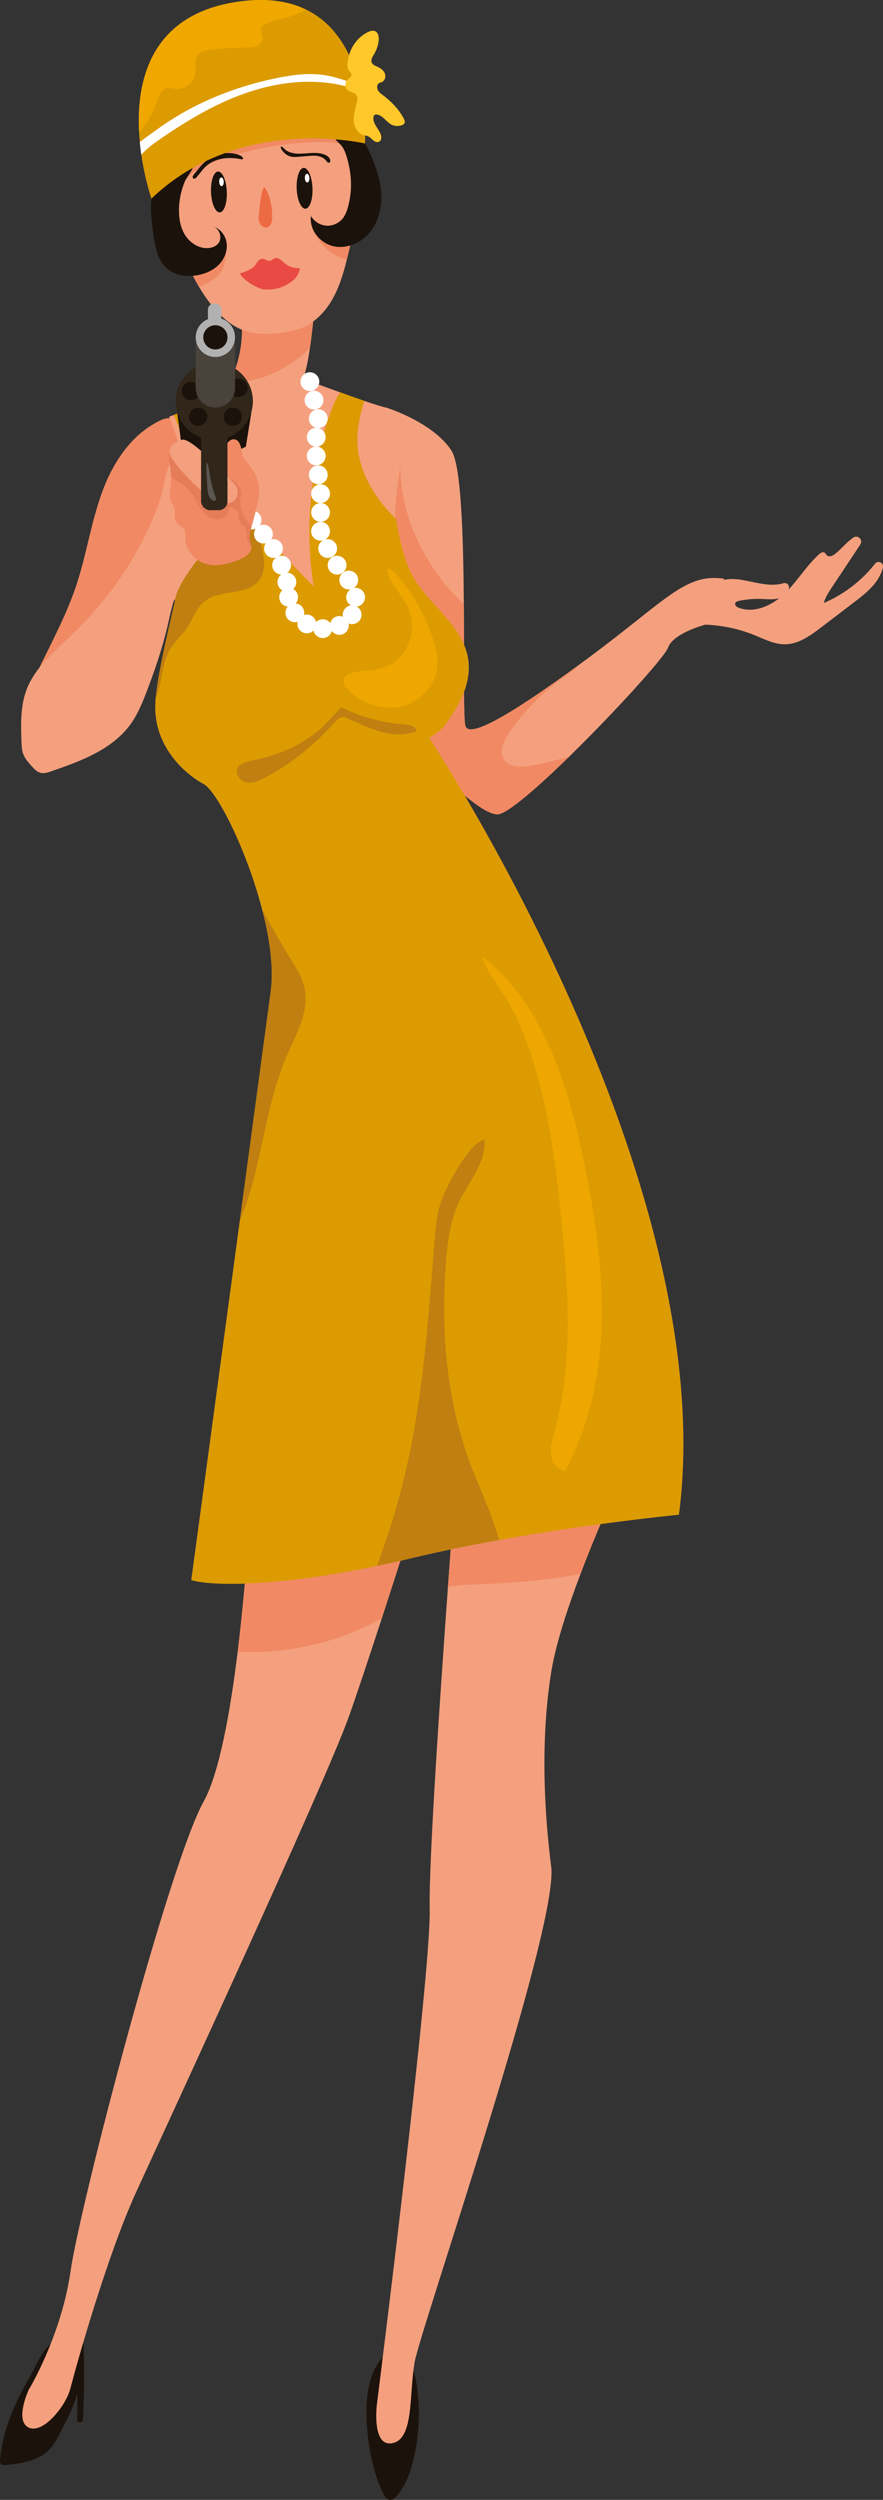 <?xml version="1.0" encoding="UTF-8"?> <svg xmlns="http://www.w3.org/2000/svg" viewBox="0 0 308.19 872.51"><rect x="0" y="0" width="308.19" height="872.51" fill="#333333" stroke="none"/> <defs> <style>.d{fill:#fff;}.e{fill:#e57d5a;}.f{fill:#f4a07e;}.g{fill:#f0a700;}.h{fill:#5b5650;}.i{fill:#f18a64;}.j{fill:#30261a;}.k{fill:#fec82b;}.l{fill:#49433c;}.m{fill:#e94a44;}.n{fill:#ed6b43;}.o{fill:#eda700;}.p{fill:#dc9b00;}.q{fill:#b1b1b1;}.r{fill:#1b120b;}.s{fill:#c07f10;}</style> </defs> <g id="a"></g> <g id="b"> <g id="c"> <g> <path class="i" d="M36.28,170.08c-4.33,11.04-5.91,22.96-9.65,34.21-3.12,9.37-7.71,18.17-12.06,27.03-2.79,5.68-5.54,12.21-3.31,18.13,.75,1.98,2.03,3.74,3.58,5.17,2.05,1.88,4.67,3.24,7.45,3.41,5.71,.35,10.53-4.15,13.93-8.76,7.92-10.75,12.4-23.75,20.38-34.46,3.8-5.1,8.38-9.66,11.38-15.27,5.92-11.06,4.85-24.6,1.54-36.7-1.28-4.68-2.92-9.41-5.75-13.41-3.41-4.81-5.88-4.04-10.66-1.14-8.01,4.86-13.47,13.23-16.83,21.79Z"></path> <path class="f" d="M236.97,528.64s-50.58,4.89-93.52,15.22c-42.96,10.34-69.6,9.8-76.67,7.62,0,0,24.47-181.06,27.73-205.53s-16.39-68.51-23.42-72.31c-7.03-3.8-17.87-13.76-16.82-28.82,.96-13.69,8.21-37.89,10.97-55.89,.28-1.81,.51-3.56,.69-5.24,1.93-18.26-6.91-38.24-6.91-38.24l1.67-.63,6.46-2.44,10.09-3.8s1.49-2,3.13-5.47c2.11-4.47,4.44-11.39,4.06-19.59l25.17-4.11c-.08,.25-.54,6.03-1.43,12-.59,4.1-1.39,8.26-2.38,10.79,0,0,6.24,2.33,12.98,4.76,2.86,1.03,5.79,2.07,8.39,2.96,3.52,1.2,6.4,2.12,7.58,2.33,0,0,.39,20.95,3.46,38.88,1.37,8.01,3.27,15.43,5.92,20.11,8.57,15.16,32.62,24.54,10.19,53.09l-4.48,3.26s102.35,154.14,87.13,271.05Z"></path> <path class="r" d="M.02,858.55c-.03,.39-.05,.81,.13,1.15,.39,.73,1.43,.73,2.25,.63,5.22-.63,10.86-1.45,14.59-5.16,1.58-1.57,2.68-3.55,3.71-5.52,3.07-5.89,4.21-7.87,6.32-14.17,.01,5.84-.16,9.53-.16,9.53,0,0,.82,.79,2.04,.05,.51-9.34,.57-18.29,.24-27.64,0-.2-9.64-.32-10.99,.46-3.28,1.88-5.97,8.67-7.83,11.88-5.13,8.87-9.45,18.45-10.29,28.79Z"></path> <path class="f" d="M152.85,503.68s-10.34,32.72-19.6,61.17c-4.56,13.99-8.86,26.94-11.55,34.46-8.16,22.83-63.62,142.73-74.09,165.57-10.46,22.83-21.34,61.99-22.97,68.51-1.64,6.52-9.8,16.31-14.68,13.86-4.9-2.44,0-13.05,0-13.05,0,0,11.42-18.76,14.68-41.59,3.26-22.83,34.26-141.91,46.48-163.93,5.43-9.79,9.26-31.3,11.84-52.2,3.22-26.18,4.48-51.39,4.48-51.39l65.4-21.42Z"></path> <path class="r" d="M128.17,847.8c.66,7.76,2.18,15.56,5.62,22.55,.47,.96,1.13,2.01,2.19,2.15,1.01,.13,1.89-.65,2.56-1.43,2.97-3.46,4.58-7.88,5.68-12.31,2.22-8.93,2.58-18.31,1.05-27.38-.47-2.82-1.19-5.73-3.11-7.85-5.15-5.72-10.03-.35-12,4.68-2.43,6.17-2.54,13.08-1.99,19.6Z"></path> <path class="f" d="M252.74,202l-5.17,15.62s-12.51,2.99-14.41,8.43c-1.1,3.17-18.55,22.45-34.42,37.95-11.36,11.09-21.92,20.26-25.12,20.22-7.66-.08-27.26-22.29-27.26-22.29,0,0-2.86-7.53-6.03-15.94-3.82-10.1-8.12-21.47-8.57-22.66-.81-2.18,2.99-81.09,2.99-81.09,0,0,16.31,5.02,22.83,15.05,3.42,5.25,4.15,30.26,4.3,53.49,.15,21.12-.19,40.78,.59,42.73,1.56,3.92,14.7-3.23,39.89-21.68,1-.73,2.02-1.48,3.05-2.25,27.19-20.12,33.71-29.62,47.31-27.59Z"></path> <path class="i" d="M109.6,109.41c-.08,.25-.54,6.03-1.43,12-1.8,1.91-3.89,3.6-6.02,5.05-4.53,3.1-9.68,5.57-15.16,6.34-1.86,.26-4.37,.59-6.62,.31,2.11-4.47,4.44-11.39,4.06-19.59l25.17-4.11Z"></path> <path class="f" d="M214.13,521.57s-5.84,12.72-11.53,27.8c-4.3,11.36-8.52,24.05-10.11,33.64-3.7,22.29-2.83,47.3-.11,68.51,2.72,21.21-45.67,161.48-47.66,172.9-1.98,11.42-.19,26.65-7.66,28.27-7.46,1.64-5.51-13.59-5.51-13.59,0,0,18.97-150.07,18.43-172.9-.39-16.15,3.85-77.67,6.37-112.34,1.03-14.37,1.78-24.14,1.78-24.14l56-8.16Z"></path> <path class="i" d="M185.46,267.2c4.48-.81,8.92-1.88,13.28-3.19-11.36,11.09-21.92,20.26-25.12,20.22-7.66-.08-27.26-22.29-27.26-22.29,0,0-2.86-7.53-6.03-15.94,1.13-8.72,4.91-17.39,4.53-26.26-.29-6.78-2.99-13.18-4.77-19.74-3.46-12.76-2.46-24.74-.33-37.56-.18,17.9,9.06,36.34,22.14,48.36,.15,21.12-.19,40.78,.59,42.73,1.56,3.92,14.7-3.23,39.89-21.68-1.55,1.75-3.64,3.14-5.58,4.49-7.56,5.31-14.11,12.03-19.24,19.71-1.76,2.63-3.37,6.07-1.78,8.81,1.78,3.06,6.19,2.98,9.68,2.36Z"></path> <path class="i" d="M87.44,525.1l65.4-21.42s-10.34,32.72-19.6,61.17c-14.23,7.92-30.57,11.96-46.84,11.74-1.09-.01-2.25-.05-3.44-.11,3.22-26.18,4.48-51.39,4.48-51.39Z"></path> <path class="i" d="M214.13,521.57s-5.84,12.72-11.53,27.8c-10.55,1.88-21.24,3.02-31.95,3.43-4.77,.19-9.62,.22-14.31,1.06,1.03-14.37,1.78-24.14,1.78-24.14l56-8.16Z"></path> <path class="f" d="M123.46,79.89c-.59,3.15-1.32,6.27-2.08,9.37-.11,.46-.23,.92-.34,1.38-1.07,4.32-2.32,8.62-4.36,12.58-2.25,4.38-5.57,8.34-9.94,10.57-3.29,1.67-7.01,2.28-10.69,2.56-3.47,.26-7.03,.23-10.35-.82-5.11-1.64-9.17-5.53-12.44-9.78-1.38-1.78-2.64-3.66-3.78-5.6-1.21-2.03-2.29-4.14-3.23-6.3-.24-.54-.47-1.08-.69-1.63-3.67-9.14-4.02-17.93-4.02-27.59,0-3.71-.86-6.23,.97-9.74,2.17-4.13,5.77-7.41,9.63-9.94,9.22-6.05,20.64-8.96,31.56-7.28,6.35,.98,12.75,3.69,16.56,8.87,2.46,3.35,3.66,7.46,4.26,11.58,1.04,7.24,.33,14.56-1.04,21.78Z"></path> <g> <path class="r" d="M79.16,66.88c.17,3.94-.93,7.18-2.45,7.25-1.52,.07-2.9-3.07-3.06-7.01-.17-3.94,.93-7.18,2.45-7.25,1.52-.07,2.9,3.07,3.06,7.01Z"></path> <path class="d" d="M78.09,63.42c.04,.84-.29,1.53-.73,1.55-.44,.02-.83-.65-.86-1.48-.04-.84,.29-1.53,.73-1.55,.44-.02,.83,.65,.86,1.48Z"></path> </g> <path class="i" d="M77.03,95.12c-.81,1.14-1.93,2.04-3.11,2.81-1.25,.81-2.83,1.69-4.46,2.21-1.21-2.03-2.29-4.14-3.23-6.3,3.57-.31,7.03-1.85,9.63-4.34,1.51-1.45,2.77-3.36,2.68-5.44,.41,3.78,.71,7.96-1.51,11.06Z"></path> <path class="i" d="M123.46,79.89c-.59,3.15-1.32,6.27-2.08,9.37-.11,.46-.23,.92-.34,1.38-.06-.01-.13-.03-.18-.04-3.86-.95-7.25-3.43-9.53-6.67-.55-.78-3-4.35-2.45-5.33,.42-.75,3.81,1.7,4.85,1.86,2,.32,4.04-.06,6.05-.3,1.23-.15,2.45-.24,3.68-.26Z"></path> <g> <path class="r" d="M109.06,65.6c.17,3.94-.93,7.18-2.45,7.25-1.52,.07-2.9-3.07-3.06-7.01s.93-7.18,2.45-7.25c1.52-.07,2.9,3.07,3.06,7.01Z"></path> <path class="d" d="M107.99,62.14c.04,.84-.29,1.53-.73,1.55-.44,.02-.83-.65-.86-1.48-.04-.84,.29-1.53,.73-1.55,.44-.02,.83,.65,.86,1.48Z"></path> </g> <path class="n" d="M90.36,74.74c-.14,1.1-.17,2.27,.33,3.25s1.7,1.69,2.74,1.31c1.22-.45,1.55-2.01,1.57-3.31,.06-3.42-.6-7.91-2.73-10.69-1.23,.98-1.67,7.58-1.9,9.43Z"></path> <path class="m" d="M89.01,92.61c.66-1,1.36-2.3,2.56-2.29,.97,0,1.82,.94,2.76,.71,.56-.14,.94-.65,1.47-.87,1.28-.53,2.48,.78,3.53,1.69,1.45,1.25,3.41,1.89,5.32,1.74-.16,1.19-.65,2.33-1.39,3.27-.56,.7-1.25,1.28-1.99,1.79-2.67,1.83-6,2.68-9.22,2.35-2.08-.21-7.38-3.33-8.29-5.54,0,0,4.21-1.26,5.25-2.83Z"></path> <path class="i" d="M65.34,61.8c1.58-1.19,3.22-2.32,4.95-3.27,2.61-1.44,5.42-2.48,8.25-3.41,9.8-3.19,20.03-5.03,30.33-5.46,5.55-.23,11.36,.01,16.22,2.68-1.81-3.83-3.99-8-7.95-9.48-1.66-.62-3.48-.69-5.25-.66-10.11,.15-19.96,3.1-29.52,6.41-7.48,2.59-14.97,5.48-21.37,10.14-1.22,.89-2.45,1.91-2.94,3.34-.52,1.5,.16,3.82,2.05,3.55,1.78-.25,3.82-2.78,5.23-3.83Z"></path> <path class="r" d="M62.47,73.2c-.04,3.15,.53,6.39,2.25,9.03,1.72,2.64,4.75,4.55,7.89,4.36,1.31-.08,2.65-.56,3.51-1.55,1.71-1.97,.44-5.62-2.12-6.11,2.75,.63,4.81,3.25,5.13,6.06,.32,2.8-.94,5.66-2.98,7.61-2.04,1.95-4.78,3.07-7.56,3.51-3.77,.6-7.95-.1-10.71-2.75-2.71-2.6-3.59-6.55-4.14-10.27-.52-3.51-1.44-9.87-.9-13.38,1.04-6.72,6.08-10.05,12.17-13.08,.72-.36,1.56-.68,2.3-.36,1.75,.75-2.22,5.7-2.75,6.94-1.33,3.16-2.06,6.57-2.1,10Z"></path> <path class="r" d="M121.44,72.3c-.39,1.4-.9,2.79-1.8,3.93-1.36,1.71-3.6,2.69-5.78,2.53-2.18-.17-4.24-1.47-5.33-3.37-.66,4.79,3.18,9.53,7.9,10.56,4.72,1.03,9.8-1.25,12.8-5.03,3.01-3.78,4.11-8.83,3.8-13.65-.31-4.82-1.94-9.47-3.92-13.88-.78-1.73-1.63-3.45-2.89-4.87-1.88-2.1-4.64-3.39-7.45-3.48-.63-.02-1.32,.05-1.76,.5-.33,.34-.44,.83-.44,1.3-.03,2.16,1.88,2.87,2.91,4.4,1.26,1.87,1.88,4.62,2.35,6.79,1.01,4.69,.9,9.64-.39,14.26Z"></path> <path class="r" d="M72.63,55.6c2.95-2.1,6.89-2.74,10.35-1.67,.62,.19,1.24,.45,1.66,.94,.18,.2,.29,.56,.06,.71-.11,.07-.26,.05-.4,.02-2.17-.45-4.41-.61-6.59-.25s-4.3,1.27-5.92,2.78c-1.15,1.07-2.02,2.41-3.05,3.61-.19,.22-.39,.44-.66,.55-.76,.31-1.03-.42-.7-.98,.37-.64,1.03-1.27,1.49-1.87,1.09-1.42,2.29-2.78,3.76-3.82Z"></path> <path class="r" d="M102.75,53.52c1.73,.25,3.49,.04,5.24-.08,1.74-.12,3.55-.14,5.19,.47,.9,.34,1.8,.95,2.06,1.88,.1,.36,.04,.83-.31,.98-.46,.19-.86-.34-1.16-.73-.68-.9-1.78-1.4-2.89-1.59-1.11-.19-2.25-.1-3.37,0-1.13,.09-2.26,.18-3.39,.28-.74,.06-1.49,.12-2.23,0-.88-.13-1.72-.54-2.39-1.12-.44-.38-1.68-1.65-1.49-2.33,.18-.64,1.41,.91,1.82,1.18,.87,.58,1.9,.91,2.93,1.06Z"></path> <path class="p" d="M127.46,47.3c0,1.76-.07,2.79-.07,2.79h-.01c-.11-.03-2.14-.5-5.53-.95-1.37-.18-2.95-.35-4.73-.5-9.29-.75-23.77-.58-38.61,4.81-2.25,.82-4.51,1.76-6.76,2.83-1.49,.71-2.97,1.48-4.45,2.31-1.97,1.11-3.93,2.33-5.86,3.69-2.91,2.03-5.75,4.34-8.5,6.96l-.08,.08s-2.25-6.4-3.53-15.3c-.2-1.43-.39-2.91-.53-4.45-.11-1.2-.2-2.42-.26-3.67-.89-17.86,4.12-40.21,33.06-45.08,10.66-1.8,18.85-.57,25.15,2.48,7.27,3.51,12.01,9.45,15.1,15.93,1.68,3.54,2.87,7.25,3.7,10.82,.15,.57,.27,1.13,.38,1.69,1.34,6.45,1.56,12.26,1.56,15.54Z"></path> <path class="d" d="M125.9,31.76c-2.79-1.06-5.68-1.86-8.6-2.39-10.76-1.96-21.96-.31-32.25,3.37-10.3,3.69-19.78,9.35-28.78,15.54-2.34,1.61-4.67,3.26-6.59,5.34-.11,.12-.22,.25-.36,.42-.2-1.42-.39-2.9-.53-4.44,2.01-1.61,4.19-3.09,6.05-4.44,7.98-5.82,16.87-10.33,26.18-13.61,5.24-1.85,10.63-3.32,16.08-4.4,4.81-.96,9.74-1.63,14.61-1.12,4.8,.5,9.37,2.13,13.82,4.05,.14,.57,.26,1.13,.37,1.69Z"></path> <path class="k" d="M128.36,11.23c.79-.39,1.73-.71,2.54-.35,1.18,.51,1.41,2.08,1.26,3.36-.19,1.64-.74,3.24-1.58,4.65-.54,.91-1.24,1.96-.84,2.94,.35,.84,1.33,1.18,2.16,1.56,1.03,.47,2,1.2,2.42,2.25,.42,1.05,.08,2.44-.93,2.93-.35,.17-.75,.23-1.08,.44-.76,.48-.84,1.62-.43,2.42s1.18,1.35,1.9,1.89c2.86,2.18,5.42,4.83,7.11,8,.3,.57,.57,1.28,.21,1.81-.17,.24-.44,.39-.71,.51-1.22,.51-2.68,.44-3.84-.19-1.79-.97-2.92-3.13-4.93-3.47-.31-.05-.66-.05-.9,.15-.21,.17-.31,.44-.36,.71-.38,2.17,1.68,3.92,2.49,5.97,.37,.92,.35,2.22-.54,2.65-.66,.33-1.47,0-2.04-.47-.57-.46-1.05-1.06-1.72-1.39-.59-.29-1.28-.32-1.91-.52-2.08-.67-3.16-3.06-3.19-5.25-.02-2.19,.74-4.3,1.16-6.44,.13-.69,.22-1.44-.12-2.04-.61-1.08-2.16-1.11-3.12-1.89-1.02-.82-1.13-2.54-.24-3.49,.42-.45,1.32-.88,1.49-1.52,.28-1.01-.58-1.3-.99-2.08-.7-1.32-.29-3.28,.06-4.67,.89-3.59,3.34-6.83,6.67-8.49Z"></path> <path class="p" d="M236.97,528.64s-29.64,2.87-62.81,8.85c-10.15,1.82-20.64,3.95-30.71,6.37-4.12,.99-8.09,1.89-11.9,2.68-35.99,7.55-58.38,6.91-64.77,4.94,0,0,9.1-67.29,16.93-125.37,5.01-37.19,9.51-70.61,10.8-80.16,1.07-8.06-.33-18.24-2.97-28.4-5.34-20.72-15.74-41.36-20.45-43.92-7.03-3.8-17.87-13.76-16.82-28.82,.03-.39,.06-.77,.09-1.18,1.27-13.87,8.19-37.21,10.88-54.71,.41-1.03,.77-2.08,1.09-3.15,.26-.85,.48-1.72,.67-2.58,2.81-12.71-1.31-25.94-6.32-38.37l6.46-2.44c2.5,10.43,7.32,19.99,13.41,28.93,3.12,4.6,6.58,9.02,10.23,13.32,5.93,6.99,12.37,13.63,18.71,20.08-3.29-20.51-1.18-41.87,6.09-61.35,.83-2.23,1.78-4.51,3.19-6.41,2.86,1.03,5.79,2.07,8.39,2.96-1.51,4.87-2.63,9.84-2.4,14.9,.42,9.14,5.25,17.6,11.47,24.3,.64,.69,1.29,1.35,1.96,2.01,1.37,8.01,3.27,15.43,5.92,20.11,8.57,15.16,32.62,24.54,10.19,53.09l-4.48,3.26s102.35,154.14,87.13,271.05Z"></path> <path class="s" d="M90.53,202.4c-4.13,5.72-13.81,3.07-19.26,7.56-2.83,2.33-3.93,6.12-5.98,9.16-1.74,2.57-4.18,4.63-5.8,7.28-2.72,4.42-2.84,9.89-4.26,14.87-.23,.79-.51,1.59-.85,2.37,1.27-13.87,8.19-37.21,10.88-54.71,.41-1.03,.77-2.08,1.09-3.15,.26-.85,.48-1.72,.67-2.58,1.7-2.48,3.5-4.88,5.7-6.92,2.28-2.13,4.96-3.8,7.86-4.96,3.12,4.6,6.58,9.02,10.23,13.32,.03,2.38,.17,4.76,.71,7.21,.78,3.55,1.16,7.6-.98,10.56Z"></path> <path class="d" d="M91.02,180.28c.67,1.68-.15,3.59-1.83,4.27-1.68,.67-3.59-.15-4.27-1.83s.15-3.59,1.83-4.27c1.68-.67,3.59,.15,4.27,1.83Z"></path> <polygon class="r" points="61.32 140.03 63.45 156.05 74.79 161.08 85.81 155.91 88.23 140.84 61.32 140.03"></polygon> <circle class="j" cx="74.79" cy="140.03" r="13.47" transform="translate(-77.11 93.9) rotate(-45)"></circle> <circle class="r" cx="66.64" cy="136.47" r="3.19"></circle> <circle class="r" cx="69.16" cy="145.45" r="3.19"></circle> <path class="r" d="M84.45,145.45c0,1.76-1.43,3.19-3.19,3.19s-3.19-1.43-3.19-3.19,1.43-3.19,3.19-3.19,3.19,1.43,3.19,3.19Z"></path> <path class="r" d="M86.42,135.39c0,1.76-1.43,3.19-3.19,3.19s-3.19-1.43-3.19-3.19,1.43-3.19,3.19-3.19,3.19,1.43,3.19,3.19Z"></path> <path class="f" d="M24.84,221.84c-5.92,5.64-12.57,11.09-15.51,18.72-2.26,5.85-2.05,12.32-1.82,18.58,.05,1.24,.1,2.51,.48,3.69,.59,1.83,1.93,3.32,3.22,4.74,.81,.89,1.68,1.82,2.84,2.14,1.25,.35,2.58-.08,3.81-.5,10.38-3.58,21.43-7.64,27.8-16.58,2.37-3.32,3.94-7.14,5.41-10.95,3.02-7.83,5.71-15.81,7.59-23.99,.69-2.97,1.27-5.98,2.29-8.86,2.69-7.55,8.23-13.66,13.05-20.06,1.12-1.49,2.23-3.04,2.71-4.84,.89-3.37-.59-6.87-2.15-9.99-2.36-4.72-5.82-11.4-11.08-13.48-5.59-2.22-5.9,8.66-7.12,12.43-3.84,11.88-9.85,23-17.33,32.98-4.28,5.71-9.05,11.05-14.21,15.97Z"></path> <rect class="l" x="68.3" y="117.74" width="13.73" height="17.65"></rect> <path class="i" d="M81.74,153.33c-.93-.09-1.82,.51-2.32,1.29s-.69,1.73-.82,2.65c-.21,1.53-.3,3.07-.26,4.61,.03,1.17,.14,2.35,.59,3.43,.34,.8,.85,1.52,1.3,2.27,2.45,4.09,2.85,9.1,4.91,13.4,.42,.88,.92,1.74,1.65,2.38,.27,.23,.66,.44,.96,.24,.19-.12,.26-.36,.31-.58,.53-2.03,1.06-4.07,1.57-6.11,.45-1.76,.89-3.54,.89-5.35,.02-3.96-1.97-7.76-4.63-10.59-1.18-1.25-1.36-2.34-1.63-4.02-.23-1.43-.8-3.46-2.54-3.63Z"></path> <path class="q" d="M82.03,117.74c0,3.79-3.07,6.86-6.86,6.86s-6.86-3.07-6.86-6.86,3.07-6.86,6.86-6.86,6.86,3.07,6.86,6.86Z"></path> <path class="l" d="M82.03,135.39c0,3.79-3.07,6.86-6.86,6.86s-6.86-3.07-6.86-6.86,3.07-6.86,6.86-6.86,6.86,3.07,6.86,6.86Z"></path> <path class="i" d="M87.87,183.48c-.02,.16-.06,.3-.09,.46-.28,1.2-.77,2.39-.71,3.61,.06,1.04,.55,2.06,.64,3.1,.01,.21,.01,.42-.01,.63-.22,2.23-2.78,3.56-5.08,4.39-3.03,1.08-6.32,1.96-9.53,1.43-4.72-.78-8.48-4.93-8.41-9.3,.01-1.02,.19-2.12-.42-2.96-.41-.58-1.09-.93-1.65-1.38-1.06-.85-1.69-2.13-1.69-3.41,0-.89,.28-1.78,.04-2.64-.21-.73-.76-1.32-1.13-2-.92-1.69-.53-3.68-.31-5.55,.16-1.4,.21-2.8,.15-4.2-.03-.92-.11-1.84-.25-2.76-.19-1.32-.89-3.88,.15-5.05,.46-.52,1.07-.59,1.71-.49,.6,.09,1.23,.36,1.78,.56,2.42,.92,4.63,2.26,6.48,3.93,.6,.55,1.18,1.14,1.7,1.75,1.2,1.41,2.18,2.99,3.57,4.25,1.58,1.43,3.63,2.37,5.73,3.05,.46,.15,.94,.29,1.39,.47,.51,.2,.99,.44,1.39,.79,.18,.15,.33,.32,.46,.51,.36,.46,.6,1,.84,1.53,.89,1.97,1.77,3.94,2.65,5.91,.28,.61,.55,1.23,.65,1.89,.07,.5,.04,.99-.05,1.49Z"></path> <path class="e" d="M83.79,174.2c-.23,.5-.58,.94-1.05,1.26-.82,.56-1.92,.75-2.52,1.54-.45,.59-.52,1.39-.82,2.06-.86,2.01-3.63,2.62-5.66,1.78-2.02-.84-3.42-2.72-4.53-4.61-1.1-1.9-2.06-3.93-3.63-5.47-1.4-1.38-3.71-2.74-5.89-4.28-.03-1.01-.11-2.03-.25-3.03-.19-1.46-.89-4.27,.15-5.56,.46-.57,1.07-.66,1.71-.54,1.42,.51,2.77,1.24,4.03,2.04,1.45,.92,2.81,1.95,4.23,2.91,1.44,.99,2.92,1.91,4.52,2.57,1.75,.74,3.63,1.15,5.38,1.89,1.75,.73,3.44,1.87,4.28,3.57,.59,1.19,.63,2.7,.05,3.87Z"></path> <path class="r" d="M79.4,117.74c0,2.34-1.89,4.23-4.23,4.23s-4.23-1.89-4.23-4.23,1.89-4.23,4.23-4.23,4.23,1.89,4.23,4.23Z"></path> <path class="f" d="M82.03,169.23s-15.11-16.93-18.58-15.74c-3.47,1.19-5.23,3.23-3.6,6.22s11.69,14.41,17.4,15.77c5.71,1.36,6.76-4.1,4.78-6.25Z"></path> <rect class="q" x="72.56" y="105.89" width="4.69" height="7.03" rx="2.25" ry="2.25"></rect> <rect class="j" x="70.18" y="149.66" width="9.22" height="28.41" rx="3.07" ry="3.07"></rect> <path class="f" d="M273.43,203.56c1.06-.31,2.11,.55,1.93,1.63-.24,1.38-1.32,2.75-2.66,3.34-2.08,.92-4.46,.61-6.73,.52-2.67-.11-5.35,.11-7.97,.64-.58,.12-1.25,.34-1.4,.9-.2,.72,.6,1.31,1.31,1.56,5.61,2.07,11.89-1,16.16-5.18,4.27-4.18,7.35-9.47,11.77-13.49,.53-.48,1.29-.97,1.91-.62,.4,.23,.57,.74,.93,1.03,.71,.59,1.78,.15,2.53-.38,2.36-1.7,4.28-4.35,6.63-5.9,1.58-1.04,3.46,.76,2.47,2.37-.14,.23-.29,.46-.44,.68-3.15,4.75-6.31,9.5-9.46,14.25-1.16,1.74-2.34,3.53-2.89,5.55,6.86-2.92,12.98-7.57,17.63-13.39,.09-.11,.18-.23,.27-.34,1.04-1.32,3.15-.28,2.74,1.35-.2,.81-.48,1.6-.83,2.35-1.87,4.08-5.57,6.97-9.14,9.7-3.85,2.94-7.69,5.87-11.54,8.81-3.75,2.86-7.86,5.86-12.57,5.93-3.79,.06-7.3-1.79-10.81-3.21-5.15-2.08-10.65-3.3-16.2-3.6-.98-.05-1.99-.08-2.87-.5-1.69-.8-2.49-2.88-2.26-4.74,.23-1.86,1.31-3.5,2.52-4.92,3.75-4.36,7.55-6.36,13.21-5.68,5.12,.62,10.66,2.86,15.77,1.35Z"></path> <path class="s" d="M119.05,246.82c6.88,3.45,14.45,5.51,22.14,6.03,1.75,.12,4.01,.6,4.2,2.34-3.9,1.58-8.33,1.32-12.39,.22-4.06-1.1-7.85-2.99-11.71-4.67-.54-.24-1.11-.47-1.69-.46-1.16,.03-2.05,.98-2.82,1.85-6.85,7.75-15.03,14.35-24.16,19.23-2.21,1.18-4.75,2.3-7.16,1.57-2.4-.73-3.86-4.26-1.89-5.82,1.91-1.52,6.67-2,9.15-2.78,3.5-1.1,6.89-2.21,10.16-3.91,3.15-1.64,6.12-3.62,8.84-5.9,.71-.6,7.45-7.63,7.33-7.69Z"></path> <path class="d" d="M111.44,133.21c0,1.81-1.47,3.28-3.28,3.28s-3.28-1.47-3.28-3.28,1.47-3.28,3.28-3.28,3.28,1.47,3.28,3.28Z"></path> <path class="d" d="M112.88,139.67c0,1.81-1.47,3.28-3.28,3.28s-3.28-1.47-3.28-3.28,1.47-3.28,3.28-3.28,3.28,1.47,3.28,3.28Z"></path> <path class="d" d="M114.37,146.12c0,1.81-1.47,3.28-3.28,3.28s-3.28-1.47-3.28-3.28,1.47-3.28,3.28-3.28,3.28,1.47,3.28,3.28Z"></path> <circle class="d" cx="110.37" cy="152.58" r="3.28"></circle> <path class="d" d="M113.66,159.14c0,1.81-1.47,3.28-3.28,3.28s-3.28-1.47-3.28-3.28,1.47-3.28,3.28-3.28,3.28,1.47,3.28,3.28Z"></path> <path class="d" d="M114.37,165.72c0,1.81-1.47,3.28-3.28,3.28s-3.28-1.47-3.28-3.28,1.47-3.28,3.28-3.28,3.28,1.47,3.28,3.28Z"></path> <path class="d" d="M115.17,172.29c0,1.81-1.47,3.28-3.28,3.28s-3.28-1.47-3.28-3.28,1.47-3.28,3.28-3.28,3.28,1.47,3.28,3.28Z"></path> <path class="d" d="M115.17,178.85c0,1.81-1.47,3.28-3.28,3.28s-3.28-1.47-3.28-3.28,1.47-3.28,3.28-3.28,3.28,1.47,3.28,3.28Z"></path> <circle class="d" cx="111.88" cy="185.42" r="3.28"></circle> <path class="d" d="M117.42,190.22c.67,1.68-.15,3.59-1.83,4.27-1.68,.67-3.59-.15-4.27-1.83-.67-1.68,.15-3.59,1.83-4.27,1.68-.67,3.59,.15,4.27,1.83Z"></path> <path class="d" d="M120.7,196.03c.67,1.68-.15,3.59-1.83,4.27s-3.59-.15-4.27-1.83c-.67-1.68,.15-3.59,1.83-4.27,1.68-.67,3.59,.15,4.27,1.83Z"></path> <path class="d" d="M124.78,201.23c.67,1.68-.15,3.59-1.83,4.27-1.68,.67-3.59-.15-4.26-1.83-.67-1.68,.15-3.59,1.83-4.27,1.68-.67,3.59,.15,4.27,1.83Z"></path> <path class="d" d="M127.17,207.23c.67,1.68-.15,3.59-1.83,4.27-1.68,.67-3.59-.15-4.27-1.83-.67-1.68,.15-3.59,1.83-4.27,1.68-.67,3.59,.15,4.27,1.83Z"></path> <path class="d" d="M125.95,213.34c.67,1.68-.15,3.59-1.83,4.27-1.68,.67-3.59-.15-4.26-1.83-.67-1.68,.15-3.59,1.83-4.27,1.68-.67,3.59,.15,4.27,1.83Z"></path> <path class="d" d="M121.5,217.07c.67,1.68-.15,3.59-1.83,4.27-1.68,.67-3.59-.15-4.27-1.83-.67-1.68,.15-3.59,1.83-4.26,1.68-.67,3.59,.15,4.27,1.83Z"></path> <path class="d" d="M115.69,218.19c.67,1.68-.15,3.59-1.83,4.27-1.68,.67-3.59-.15-4.27-1.83-.67-1.68,.15-3.59,1.83-4.27,1.68-.67,3.59,.15,4.26,1.83Z"></path> <path class="d" d="M110.14,216.55c.67,1.68-.15,3.59-1.83,4.27-1.68,.67-3.59-.15-4.27-1.83-.67-1.68,.15-3.59,1.83-4.27,1.68-.67,3.59,.15,4.27,1.83Z"></path> <path class="d" d="M105.96,212.67c.67,1.68-.15,3.59-1.83,4.27-1.68,.67-3.59-.15-4.27-1.83-.67-1.68,.15-3.59,1.83-4.27,1.68-.67,3.59,.15,4.27,1.83Z"></path> <path class="d" d="M103.79,207.23c.67,1.68-.15,3.59-1.83,4.27-1.68,.67-3.59-.15-4.27-1.83-.67-1.68,.15-3.59,1.83-4.27,1.68-.67,3.59,.15,4.27,1.83Z"></path> <path class="d" d="M103.18,201.93c.67,1.68-.15,3.59-1.83,4.27-1.68,.67-3.59-.15-4.27-1.83-.67-1.68,.15-3.59,1.83-4.27,1.68-.67,3.59,.15,4.27,1.83Z"></path> <path class="d" d="M101.34,196.03c.67,1.68-.15,3.59-1.83,4.27-1.68,.67-3.59-.15-4.27-1.83-.67-1.68,.15-3.59,1.83-4.27,1.68-.67,3.59,.15,4.27,1.83Z"></path> <path class="d" d="M98.51,190.22c.67,1.68-.15,3.59-1.83,4.27-1.68,.67-3.59-.15-4.27-1.83-.67-1.68,.15-3.59,1.83-4.27,1.68-.67,3.59,.15,4.27,1.83Z"></path> <path class="d" d="M95,185.19c.67,1.68-.15,3.59-1.83,4.27-1.68,.67-3.59-.15-4.27-1.83-.67-1.68,.15-3.59,1.83-4.27,1.68-.67,3.59,.15,4.27,1.83Z"></path> <path class="s" d="M174.16,537.49c-10.15,1.82-20.64,3.95-30.71,6.37-4.12,.99-8.09,1.89-11.9,2.68,4.69-12.44,8.43-25.24,11.19-38.25,5.23-24.7,6.91-49.99,8.92-75.16,.39-4.89,.8-9.84,2.52-14.43,1.81-4.85,9.8-20.3,14.93-20.88,.7,8.01-6.18,15.52-9.27,22.46-2.7,6.07-3.56,12.77-4.11,19.37-1.94,23.51-.13,47.61,7.9,69.79,3.4,9.39,7.9,18.41,10.53,28.05Z"></path> <path class="e" d="M87.07,187.55c.06,1.04,.55,2.06,.64,3.1-.45-.42-.83-.88-1.09-1.43-.9-1.89-.16-4.51-1.72-5.9-.32-.28-.73-.48-1.02-.81-.74-.85-.43-2.17-.7-3.26-.4-1.58-1.95-2.16-3.35-2.44,.05-.53,.36-.9,.85-1.16,.53-.28,1.16-.41,1.63-.78,.22-.18,.41-.4,.53-.65,.17-.32,.25-.7,.22-1.05,.91,1.09,.82,2.68,1.09,4.07,.47,2.41,2.05,4.37,3.45,6.42,.05,.09,.11,.19,.18,.28-.28,1.2-.77,2.39-.71,3.61Z"></path> <path class="h" d="M72.33,169.49c.06,1.71,.2,3.6,1.41,4.81,.24,.24,.53,.45,.86,.49s.71-.13,.81-.45c.08-.25-.02-.52-.11-.76-.85-2.2-1.45-4.48-1.92-6.78-.35-1.71-.3-4.01-1.28-5.49-.29,2.6,.14,5.54,.24,8.19Z"></path> <path class="g" d="M106.72,3.32c-3.95,2.95-9.47,2.83-13.91,5.03-.75,.38-1.53,.9-1.72,1.71-.24,1.02,.55,2,.65,3.04,.1,1.27-.89,2.43-2.06,2.94-1.17,.51-2.48,.52-3.76,.54-4.13,.06-8.25,.32-12.36,.77-1.7,.18-3.57,.51-4.58,1.89-1.24,1.71-.51,4.09-.75,6.18-.39,3.33-3.77,6.01-7.11,5.62-.99-.11-1.99-.46-2.96-.23-1.66,.41-2.42,2.26-3.04,3.85-1.29,3.26-3.54,9.07-6.6,11.27-.89-17.86,4.12-40.21,33.06-45.08,10.66-1.8,18.85-.57,25.15,2.48Z"></path> <path class="s" d="M100.04,368.65c-5.21,12.04-7.27,25.16-10.26,37.92-1.55,6.62-3.43,13.28-6.07,19.53,5.01-37.19,9.51-70.61,10.8-80.16,1.07-8.06-.33-18.24-2.97-28.4,.04,.07,.07,.14,.11,.21,3.18,5.87,6.51,11.65,10.01,17.33,1.83,2.98,3.74,6,4.54,9.4,1.97,8.24-2.8,16.38-6.17,24.17Z"></path> <path class="o" d="M140.52,228.24c3.68-4.77,4.3-11.7,1.52-17.05-2.24-4.31-6.51-7.79-6.94-12.63,1.24-.18,2.31,.82,3.13,1.76,5.66,6.46,10.01,14.05,12.74,22.2,1.21,3.61,2.11,7.44,1.51,11.2-.98,6.19-6.19,11.33-12.29,12.79-6.1,1.46-12.77-.53-17.51-4.63-5.75-4.99-1.42-7.16,3.24-7.64,5.8-.6,10.63-.88,14.59-6Z"></path> <path class="o" d="M195.66,423.16c2.7,25.53,4.67,51.77-2.15,76.52-.72,2.61-1.54,5.3-1.21,7.99,.34,2.69,2.22,5.41,4.91,5.73,8.62-15.86,12.35-34.05,12.82-52.1,.47-18.05-2.21-36.03-5.79-53.73-5.3-26.22-13.77-56.92-36.16-73.93,1.8,5.7,5.69,9.98,8.73,15.01,4.36,7.22,7.35,15.45,9.8,23.49,5.04,16.57,7.23,33.84,9.04,51.01Z"></path> </g> </g> </g> </svg> 
